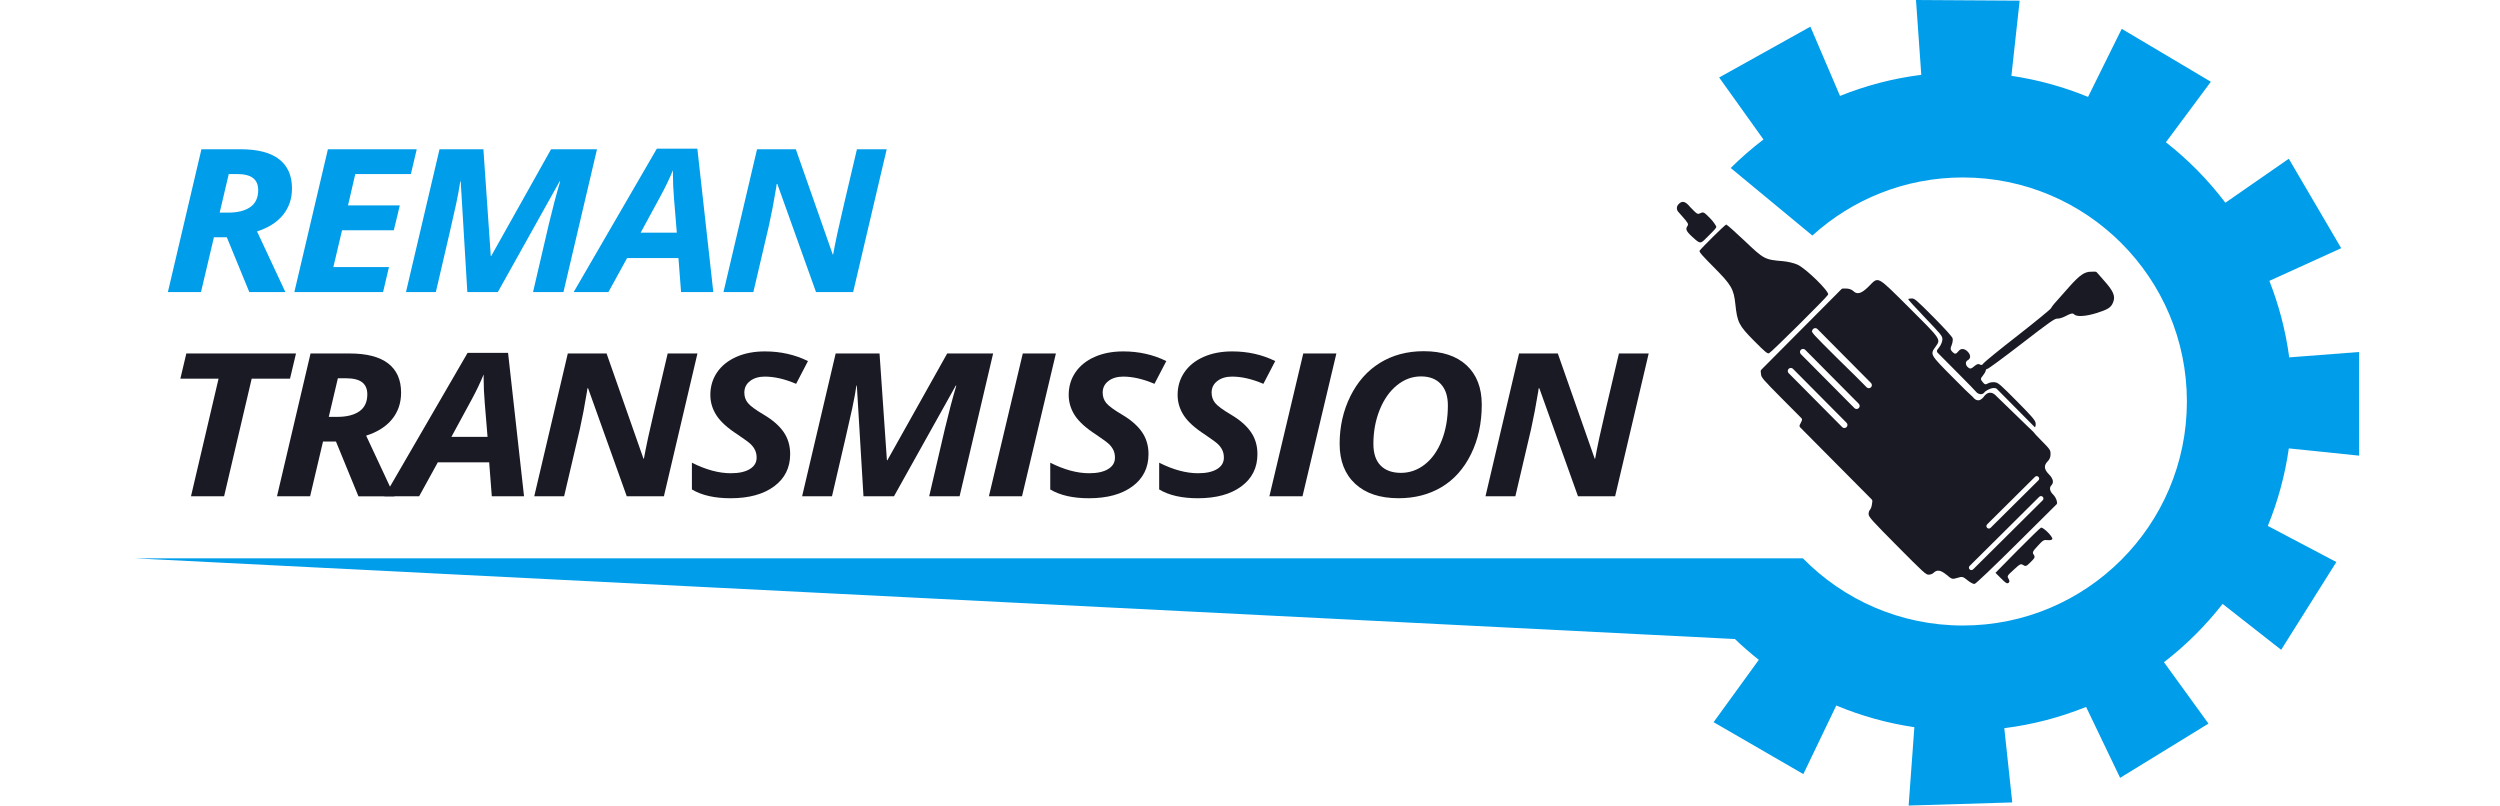 <svg width="180" height="58" viewBox="0 0 277 100" fill="none" xmlns="http://www.w3.org/2000/svg">
<path d="M9.883 29.451L8.279 36.255H4.168L8.333 18.526H13.171C15.3 18.526 16.899 18.937 17.97 19.762C19.038 20.588 19.574 21.796 19.574 23.39C19.574 24.668 19.201 25.765 18.456 26.683C17.711 27.601 16.638 28.282 15.235 28.727L18.754 36.258H14.276L11.484 29.454H9.883V29.451ZM10.597 26.396H11.647C12.824 26.396 13.74 26.166 14.397 25.705C15.054 25.244 15.38 24.541 15.38 23.594C15.38 22.932 15.165 22.435 14.739 22.101C14.312 21.77 13.639 21.605 12.723 21.605H11.725L10.597 26.396Z" fill="#009DEA"/>
<path d="M30.882 36.255H19.869L24.034 18.526H35.06L34.333 21.607H27.431L26.528 25.501H32.957L32.215 28.582H25.788L24.709 33.153H31.612L30.882 36.255Z" fill="#009DEA"/>
<path d="M44.308 31.779L51.736 18.526H57.438L53.272 36.255H49.498L51.451 27.863C51.927 25.865 52.398 24.083 52.866 22.515H52.799L45.128 36.255H41.341L40.518 22.515H40.464C40.366 23.227 40.195 24.16 39.952 25.317C39.709 26.473 38.868 30.119 37.432 36.255H33.725L37.89 18.526H43.336L44.251 31.779H44.308Z" fill="#009DEA"/>
<path d="M67.548 32.035H61.174L58.856 36.255H54.543L64.868 18.453H69.895L71.876 36.255H67.874L67.548 32.035ZM67.346 28.882L66.997 24.636C66.906 23.578 66.862 22.554 66.862 21.568V21.131C66.467 22.101 65.978 23.128 65.393 24.212L62.858 28.882H67.346Z" fill="#009DEA"/>
<path d="M89.235 36.255H84.625L79.826 22.844H79.745L79.691 23.232C79.404 24.978 79.106 26.538 78.801 27.912L76.848 36.255H73.141L77.306 18.526H82.118L86.699 31.585H86.754C86.862 30.972 87.036 30.093 87.279 28.954C87.522 27.816 88.329 24.339 89.706 18.526H93.4L89.235 36.255Z" fill="#009DEA"/>
<path d="M11.147 61.608H7.036L10.459 47.007H5.717L6.459 43.879H20.072L19.33 47.007H14.572L11.147 61.608Z" fill="#1A1A25"/>
<path d="M23.428 54.804L21.824 61.608H17.713L21.878 43.879H26.716C28.845 43.879 30.444 44.291 31.515 45.116C32.583 45.941 33.119 47.149 33.119 48.743C33.119 50.021 32.746 51.118 32.001 52.036C31.256 52.955 30.183 53.635 28.78 54.08L32.299 61.611H27.823L25.032 54.807H23.428V54.804ZM24.142 51.749H25.192C26.369 51.749 27.285 51.519 27.942 51.058C28.599 50.598 28.925 49.894 28.925 48.947C28.925 48.285 28.71 47.788 28.284 47.455C27.857 47.123 27.184 46.958 26.268 46.958H25.27L24.142 51.749Z" fill="#1A1A25"/>
<path d="M44.052 57.389H37.678L35.359 61.608H31.047L41.372 43.807H46.398L48.38 61.608H44.378L44.052 57.389ZM43.85 54.235L43.501 49.99C43.41 48.932 43.366 47.907 43.366 46.922V46.484C42.971 47.454 42.482 48.481 41.897 49.565L39.362 54.235H43.85Z" fill="#1A1A25"/>
<path d="M65.743 61.608H61.132L56.333 48.197H56.253L56.199 48.585C55.912 50.331 55.614 51.891 55.309 53.265L53.356 61.608H49.648L53.814 43.879H58.626L63.207 56.939H63.261C63.37 56.323 63.544 55.446 63.787 54.308C64.03 53.169 64.837 49.692 66.213 43.879H69.908L65.743 61.608Z" fill="#1A1A25"/>
<path d="M81.417 56.369C81.417 58.059 80.752 59.396 79.422 60.377C78.092 61.36 76.289 61.851 74.018 61.851C72.031 61.851 70.432 61.486 69.219 60.76V57.438C70.952 58.312 72.561 58.747 74.044 58.747C75.05 58.747 75.836 58.576 76.403 58.232C76.97 57.888 77.252 57.417 77.252 56.819C77.252 56.473 77.192 56.167 77.07 55.904C76.949 55.64 76.775 55.397 76.55 55.169C76.325 54.941 75.769 54.53 74.879 53.932C73.64 53.133 72.768 52.339 72.264 51.555C71.759 50.771 71.508 49.925 71.508 49.019C71.508 47.977 71.788 47.045 72.344 46.225C72.9 45.405 73.694 44.766 74.724 44.308C75.754 43.85 76.936 43.623 78.276 43.623C80.227 43.623 82.009 44.024 83.626 44.823L82.157 47.648C80.754 47.051 79.461 46.751 78.276 46.751C77.531 46.751 76.918 46.932 76.442 47.296C75.966 47.661 75.728 48.142 75.728 48.74C75.728 49.234 75.875 49.664 76.173 50.031C76.47 50.398 77.135 50.885 78.167 51.493C79.254 52.139 80.069 52.853 80.607 53.632C81.145 54.411 81.417 55.327 81.417 56.369Z" fill="#1A1A25"/>
<path d="M93.484 57.133L100.911 43.879H106.613L102.448 61.608H98.674L100.627 53.216C101.103 51.219 101.574 49.436 102.042 47.868H101.975L94.304 61.608H90.517L89.694 47.868H89.64C89.541 48.58 89.371 49.514 89.127 50.67C88.884 51.827 88.043 55.472 86.608 61.608H82.9L87.066 43.879H92.511L93.427 57.133H93.484Z" fill="#1A1A25"/>
<path d="M106.088 61.608L110.294 43.879H114.405L110.199 61.608H106.088Z" fill="#1A1A25"/>
<path d="M125.901 56.369C125.901 58.059 125.236 59.396 123.906 60.377C122.577 61.36 120.774 61.851 118.502 61.851C116.515 61.851 114.916 61.486 113.703 60.76V57.438C115.436 58.312 117.046 58.747 118.528 58.747C119.534 58.747 120.321 58.576 120.887 58.232C121.454 57.888 121.736 57.417 121.736 56.819C121.736 56.473 121.676 56.167 121.555 55.904C121.433 55.64 121.26 55.397 121.035 55.169C120.81 54.941 120.254 54.53 119.364 53.932C118.124 53.133 117.253 52.339 116.748 51.555C116.244 50.771 115.993 49.925 115.993 49.019C115.993 47.977 116.272 47.045 116.828 46.225C117.385 45.405 118.179 44.766 119.208 44.308C120.238 43.85 121.42 43.623 122.76 43.623C124.711 43.623 126.494 44.024 128.11 44.823L126.641 47.648C125.239 47.051 123.945 46.751 122.76 46.751C122.015 46.751 121.402 46.932 120.926 47.296C120.45 47.661 120.212 48.142 120.212 48.74C120.212 49.234 120.36 49.664 120.657 50.031C120.955 50.398 121.62 50.885 122.652 51.493C123.738 52.139 124.553 52.853 125.091 53.632C125.629 54.411 125.901 55.327 125.901 56.369Z" fill="#1A1A25"/>
<path d="M139.423 56.369C139.423 58.059 138.758 59.396 137.428 60.377C136.098 61.36 134.295 61.851 132.024 61.851C130.037 61.851 128.438 61.486 127.225 60.76V57.438C128.958 58.312 130.567 58.747 132.049 58.747C133.056 58.747 133.842 58.576 134.409 58.232C134.975 57.888 135.257 57.417 135.257 56.819C135.257 56.473 135.198 56.167 135.076 55.904C134.955 55.64 134.781 55.397 134.556 55.169C134.331 54.941 133.775 54.53 132.885 53.932C131.646 53.133 130.774 52.339 130.27 51.555C129.765 50.771 129.514 49.925 129.514 49.019C129.514 47.977 129.794 47.045 130.35 46.225C130.906 45.405 131.7 44.766 132.73 44.308C133.76 43.85 134.942 43.623 136.282 43.623C138.233 43.623 140.015 44.024 141.632 44.823L140.162 47.648C138.76 47.051 137.467 46.751 136.282 46.751C135.537 46.751 134.924 46.932 134.448 47.296C133.972 47.661 133.734 48.142 133.734 48.74C133.734 49.234 133.881 49.664 134.179 50.031C134.476 50.398 135.141 50.885 136.173 51.493C137.26 52.139 138.075 52.853 138.613 53.632C139.151 54.411 139.423 55.327 139.423 56.369Z" fill="#1A1A25"/>
<path d="M140.906 61.608L145.113 43.879H149.224L145.017 61.608H140.906Z" fill="#1A1A25"/>
<path d="M167.271 50.233C167.271 52.52 166.826 54.569 165.936 56.375C165.046 58.18 163.827 59.546 162.283 60.467C160.738 61.388 158.958 61.849 156.946 61.849C154.646 61.849 152.85 61.254 151.562 60.061C150.274 58.869 149.627 57.213 149.627 55.094C149.627 52.952 150.072 50.981 150.962 49.183C151.852 47.385 153.078 46.003 154.641 45.041C156.203 44.078 158.012 43.597 160.058 43.597C162.35 43.597 164.125 44.179 165.382 45.343C166.639 46.508 167.271 48.14 167.271 50.233ZM159.724 46.727C158.638 46.727 157.639 47.097 156.731 47.837C155.823 48.577 155.112 49.594 154.594 50.888C154.077 52.181 153.818 53.583 153.818 55.097C153.818 56.284 154.115 57.182 154.713 57.79C155.311 58.395 156.154 58.7 157.241 58.7C158.327 58.7 159.318 58.349 160.213 57.645C161.108 56.941 161.807 55.948 162.309 54.662C162.811 53.376 163.064 51.933 163.064 50.334C163.064 49.185 162.772 48.298 162.187 47.672C161.605 47.041 160.782 46.727 159.724 46.727Z" fill="#1A1A25"/>
<path d="M183.826 61.608H179.216L174.417 48.197H174.337L174.283 48.585C173.996 50.331 173.698 51.891 173.393 53.265L171.44 61.608H167.732L171.898 43.879H176.71L181.291 56.939H181.346C181.454 56.323 181.627 55.446 181.871 54.308C182.114 53.167 182.921 49.692 184.297 43.879H187.992L183.826 61.608Z" fill="#1A1A25"/>
<path d="M206.456 32.848C206.058 32.664 205.24 32.468 204.661 32.421C202.4 32.24 202.294 32.175 199.921 29.917C198.773 28.825 197.722 27.896 197.614 27.873C197.414 27.938 194.496 30.833 194.307 31.133C194.217 31.278 194.843 31.932 196.098 33.195C198.266 35.378 198.553 35.885 198.752 37.769C198.993 40.019 199.184 40.407 201.073 42.309C202.457 43.703 202.736 43.941 202.94 43.846C203.243 43.716 210.135 36.873 210.267 36.573C210.438 36.188 207.488 33.303 206.456 32.848Z" fill="#1A1A25"/>
<path d="M232.668 71.853C232.463 71.519 232.476 71.485 233.307 70.725C234.116 69.985 234.171 69.954 234.494 70.148C234.794 70.342 234.882 70.301 235.41 69.775C235.94 69.25 235.982 69.165 235.79 68.862C235.599 68.559 235.64 68.474 236.3 67.755C236.96 67.036 237.045 66.994 237.529 67.049C237.842 67.082 238.077 67.018 238.1 66.912C238.178 66.622 236.934 65.39 236.685 65.507C236.577 65.548 235.27 66.826 233.767 68.34L231.043 71.108L231.741 71.809C232.311 72.381 232.471 72.479 232.655 72.362C232.807 72.251 232.807 72.101 232.668 71.853Z" fill="#1A1A25"/>
<path d="M196.384 28.127C196.322 27.989 196.063 27.545 195.603 27.079C194.863 26.334 194.798 26.29 194.441 26.45C194.043 26.631 194.053 26.642 193.148 25.708C193.145 25.705 193.14 25.7 193.137 25.697C192.576 25.012 192.144 24.828 191.657 25.397C191.435 25.656 191.438 26.039 191.663 26.295L192.126 26.82C192.886 27.674 192.961 27.814 192.811 28.049C192.553 28.414 192.602 28.665 193.378 29.376C194.498 30.403 194.392 30.295 195.473 29.221C196.053 28.644 196.443 28.256 196.384 28.127Z" fill="#1A1A25"/>
<path d="M238.686 62.369L238.635 62.131C238.583 61.906 238.389 61.58 238.195 61.386C237.786 60.998 237.693 60.534 237.983 60.245C238.316 59.911 238.213 59.417 237.664 58.866C237.054 58.25 237.023 57.766 237.54 57.252C237.768 57.026 237.887 56.713 237.877 56.38C237.89 55.873 237.815 55.777 236.7 54.651C236.172 54.119 235.877 53.803 235.74 53.606L234.816 52.721L230.982 49.004C230.982 49.004 230.312 48.334 229.647 49.175C229.647 49.175 229.458 49.48 229.171 49.622C229.114 49.658 229.05 49.682 228.985 49.684C228.76 49.723 228.499 49.64 228.227 49.278C227.813 48.924 227.114 48.233 225.857 46.965C222.854 43.941 222.898 44.026 223.643 42.984C224.271 42.104 224.271 42.125 220.29 38.159C216.202 34.108 216.567 34.302 215.271 35.59C214.386 36.47 213.856 36.607 213.354 36.1C213.204 35.95 212.839 35.818 212.536 35.818L212.115 35.815C212.04 35.815 211.967 35.844 211.916 35.898L206.941 40.899L201.979 45.889C201.919 45.949 201.888 46.034 201.898 46.119L201.935 46.448C201.966 46.867 202.18 47.105 204.529 49.472L206.946 51.904C207.029 51.987 207.052 52.114 207 52.22L206.876 52.483L206.749 52.732C206.695 52.84 206.716 52.97 206.801 53.055L211.217 57.505L215.68 61.999C215.742 62.061 215.77 62.146 215.757 62.234L215.708 62.591C215.675 62.881 215.566 63.184 215.457 63.29C215.359 63.385 215.284 63.634 215.294 63.838C215.315 64.182 215.711 64.625 218.854 67.791C222.147 71.108 222.416 71.356 222.76 71.338C222.975 71.338 223.234 71.232 223.353 71.113C223.785 70.683 224.248 70.761 224.978 71.366C225.632 71.918 225.686 71.928 226.312 71.736C226.915 71.545 227.003 71.566 227.583 72.042C227.937 72.334 228.312 72.518 228.452 72.487C228.612 72.456 230.84 70.332 233.714 67.478L238.609 62.62C238.679 62.56 238.707 62.462 238.686 62.369ZM208.304 41.01C208.322 40.948 208.353 40.891 208.4 40.842C208.55 40.694 208.79 40.694 208.938 40.844L215.589 47.545C215.737 47.695 215.737 47.935 215.587 48.083C215.437 48.23 215.196 48.23 215.048 48.08L213.605 46.626C213.103 46.143 212.438 45.491 211.546 44.611C208.304 41.388 208.123 41.207 208.304 41.01ZM206.884 43.421C207.034 43.274 207.274 43.274 207.422 43.424L214.073 50.124C214.221 50.274 214.221 50.515 214.071 50.662C213.92 50.81 213.68 50.81 213.532 50.66L206.881 43.959C206.734 43.809 206.734 43.569 206.884 43.421ZM212.016 53.022L205.365 46.321C205.218 46.171 205.218 45.931 205.368 45.783C205.518 45.636 205.758 45.636 205.906 45.786L212.557 52.486C212.705 52.636 212.705 52.877 212.555 53.024C212.404 53.172 212.164 53.172 212.016 53.022ZM230.434 65.525C230.315 65.644 230.121 65.644 230.004 65.522C229.885 65.403 229.885 65.209 230.007 65.093L235.949 59.194C236.068 59.075 236.262 59.075 236.379 59.197C236.498 59.316 236.498 59.51 236.376 59.626L230.434 65.525ZM228.263 70.683C228.144 70.802 227.95 70.802 227.834 70.681C227.715 70.562 227.715 70.368 227.836 70.251L236.48 61.67C236.599 61.551 236.793 61.551 236.909 61.673C237.028 61.792 237.028 61.986 236.906 62.102L228.263 70.683Z" fill="#1A1A25"/>
<path d="M224.452 42.138C224.452 42.397 224.276 42.826 224.061 43.105L223.828 43.416C223.746 43.527 223.756 43.682 223.854 43.781L226.527 46.471C227.688 47.641 228.374 48.342 228.749 48.758C228.749 48.758 229.344 49.232 229.727 48.634C229.727 48.634 230.64 47.92 231.181 48.251L235.938 53.045C236.021 52.952 236.06 52.703 236.019 52.494C235.957 52.15 235.558 51.684 233.683 49.793C231.579 47.674 231.388 47.501 230.925 47.447C230.666 47.423 230.288 47.477 230.107 47.594C229.805 47.765 229.709 47.754 229.44 47.418C229.16 47.071 229.173 46.996 229.476 46.632C229.66 46.407 229.823 46.117 229.833 45.998C229.843 45.879 229.931 45.793 230.05 45.783C230.159 45.783 232.079 44.37 234.314 42.645C237.811 39.944 238.427 39.504 238.751 39.551C238.945 39.574 239.452 39.414 239.85 39.189C240.432 38.889 240.626 38.847 240.81 39.031C241.12 39.344 242.241 39.284 243.568 38.868C245.022 38.41 245.379 38.185 245.64 37.541C245.956 36.778 245.699 36.151 244.53 34.845L243.63 33.818C243.575 33.756 243.498 33.722 243.415 33.722L242.908 33.73C242.111 33.727 241.506 34.133 240.199 35.603C239.679 36.203 238.968 36.997 238.621 37.385C238.275 37.75 237.982 38.149 237.951 38.244C237.93 38.353 236.06 39.885 233.814 41.641C231.608 43.349 229.73 44.896 229.559 45.092C229.551 45.1 229.546 45.108 229.541 45.118C229.414 45.32 229.297 45.348 229.119 45.253C228.935 45.134 228.731 45.185 228.408 45.465C228.04 45.786 227.9 45.819 227.675 45.636C227.29 45.354 227.269 44.88 227.613 44.709C227.991 44.505 227.994 44.055 227.585 43.644C227.199 43.255 226.757 43.222 226.488 43.553C226.141 43.982 226.012 44.003 225.701 43.69C225.443 43.431 225.422 43.279 225.598 42.849C225.717 42.559 225.774 42.182 225.72 41.998C225.655 41.783 224.755 40.79 223.319 39.341C221.226 37.235 220.99 37.039 220.657 37.049C220.442 37.049 220.248 37.09 220.204 37.135C220.17 37.166 221.115 38.203 222.305 39.447C224.325 41.556 224.465 41.719 224.452 42.138Z" fill="#1A1A25"/>
<path d="M267.457 55.663L276.184 56.563L276.178 43.695L267.507 44.365C267.064 41.056 266.226 37.874 265.041 34.866L273.959 30.809L267.452 19.706L259.582 25.167C257.453 22.357 254.97 19.832 252.196 17.659L257.779 10.149L246.714 3.578L242.534 12.03C239.525 10.793 236.338 9.903 233.019 9.412L234.043 0.08L221.175 0L221.832 9.288C218.309 9.732 214.927 10.625 211.743 11.908L208.064 3.309L196.74 9.619L202.24 17.315C200.81 18.407 199.449 19.587 198.176 20.854L208.31 29.241C213.246 24.761 219.801 22.029 226.993 22.029C242.353 22.029 254.804 34.48 254.804 49.84C254.804 65.199 242.353 77.65 226.993 77.65C219.214 77.65 212.182 74.455 207.135 69.307H191.044H0L198.691 79.327L198.675 79.306C199.627 80.222 200.626 81.091 201.663 81.911L196.05 89.649L207.189 96.094L211.28 87.58C214.34 88.858 217.589 89.773 220.973 90.273L220.262 100L233.125 99.612L232.136 90.394C235.683 89.949 239.088 89.049 242.291 87.755L246.515 96.559L257.482 89.828L251.958 82.206C254.675 80.108 257.122 77.674 259.236 74.968L266.505 80.664L273.356 69.77L264.847 65.287C266.091 62.245 266.979 59.019 267.457 55.663Z" fill="#009DEA"/>
</svg>

